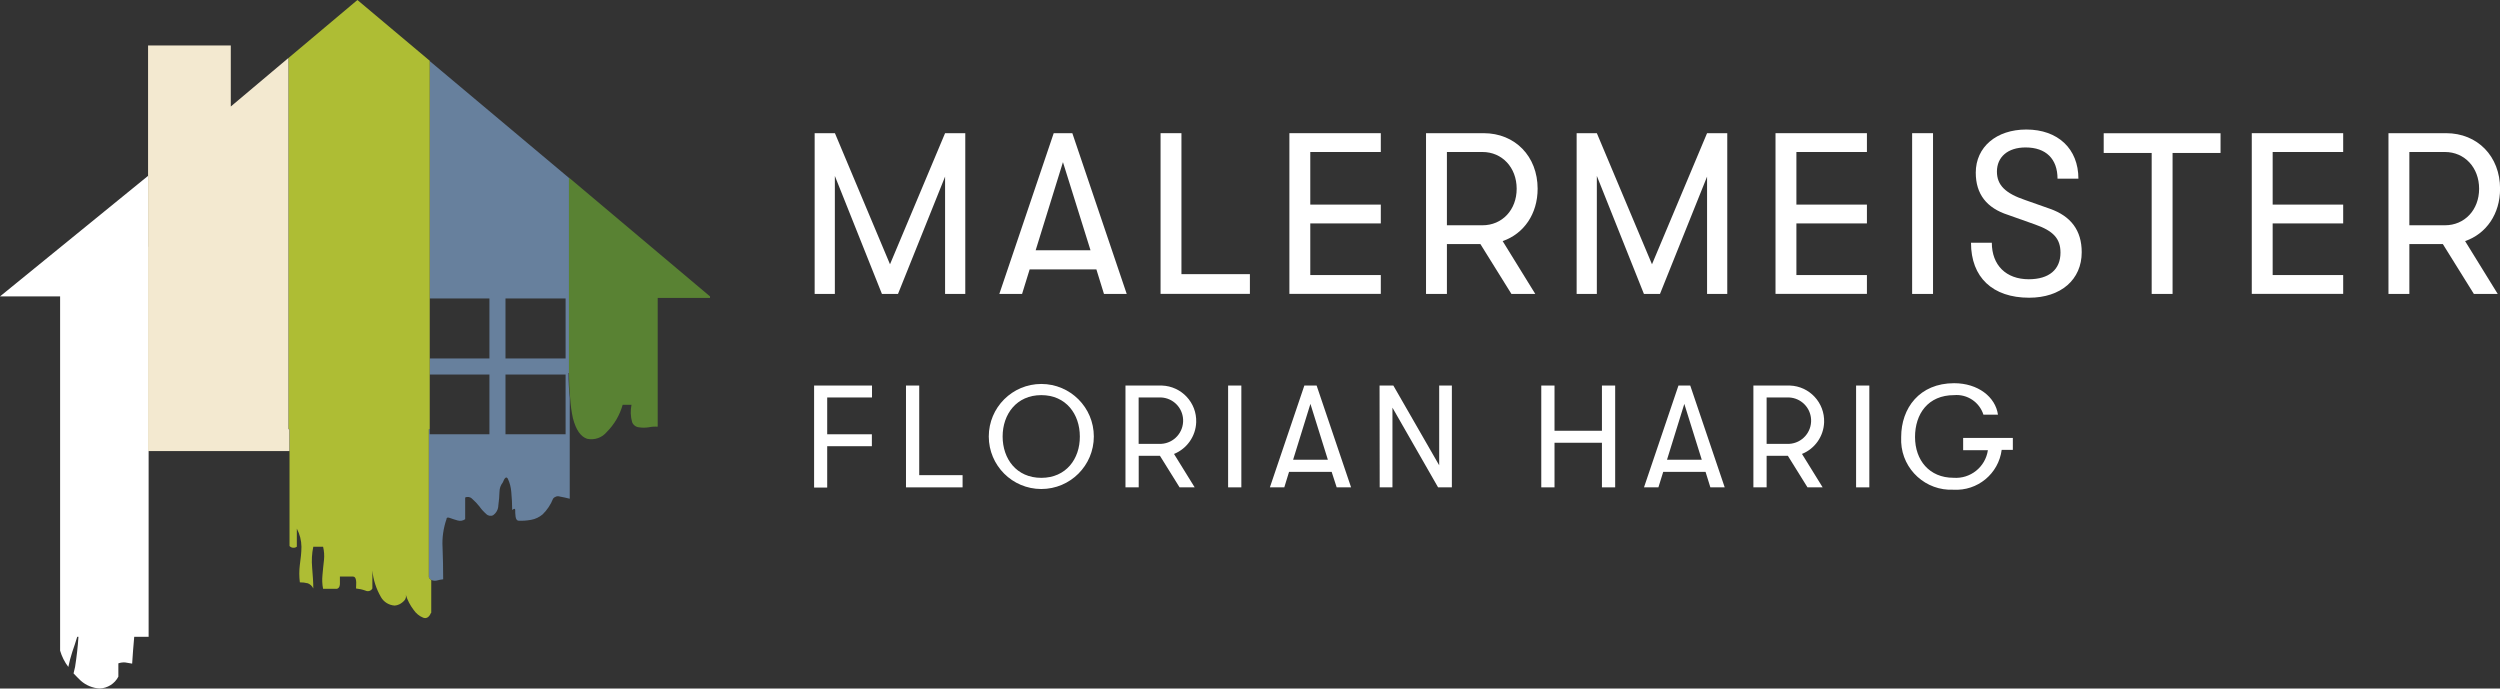 <svg xmlns="http://www.w3.org/2000/svg" id="Ebene_2" data-name="Ebene 2" viewBox="0 0 362.67 99.88"><rect x="0" y="0" width="362.67" height="99.88" fill="#333333" stroke="none"/><defs><style>      .cls-1 {        fill: #598233;      }      .cls-1, .cls-2, .cls-3, .cls-4, .cls-5 {        fill-rule: evenodd;      }      .cls-1, .cls-2, .cls-3, .cls-4, .cls-5, .cls-6 {        stroke-width: 0px;      }      .cls-2 {        fill: #aebd34;      }      .cls-3, .cls-6 {        fill: #fff;      }      .cls-4 {        fill: #67809d;      }      .cls-5 {        fill: #f3e9d0;      }    </style></defs><g id="Ebene_1-2" data-name="Ebene 1"><g id="Ebene_2-2" data-name="Ebene 2"><g id="Ebene_1-2" data-name="Ebene 1-2"><path class="cls-6" d="M118.1,55.93h8.4v1.73h-6.5v5.34h6.48v1.73h-6.48v6h-1.9v-14.8Z"></path><path class="cls-6" d="M131.43,55.93h1.92v13h6.29v1.77h-8.21v-14.77Z"></path><path class="cls-6" d="M143.44,63.32c0-4.21,3.41-7.62,7.62-7.62s7.62,3.41,7.62,7.62-3.41,7.62-7.62,7.62-7.62-3.41-7.62-7.62ZM156.65,63.32c0-3.23-2-6-5.59-6s-5.61,2.77-5.61,6,2,6,5.61,6,5.61-2.77,5.59-6h0Z"></path><path class="cls-6" d="M170.31,65.85l3,4.85h-2.19l-2.85-4.58h-3.08v4.58h-1.92v-14.77h5.29c2.84.1,5.07,2.48,4.97,5.32-.07,2.03-1.33,3.83-3.21,4.6h0ZM165.18,64.39h3.27c1.86-.1,3.28-1.69,3.18-3.55-.09-1.72-1.46-3.09-3.18-3.18h-3.27v6.73Z"></path><path class="cls-6" d="M178.16,55.93h1.92v14.77h-1.92v-14.77Z"></path><path class="cls-6" d="M193.18,68.45h-6.18l-.69,2.25h-2.09l5-14.77h1.78l5,14.77h-2.09l-.73-2.25ZM192.63,66.69l-2.53-8.1-2.51,8.1h5.04Z"></path><path class="cls-6" d="M200.13,55.93h2l6.65,11.57v-11.57h1.84v14.77h-2l-6.62-11.56v11.56h-1.85l-.02-14.77Z"></path><path class="cls-6" d="M223.59,55.93h1.92v6.56h6.88v-6.56h1.92v14.77h-1.92v-6.47h-6.88v6.47h-1.92v-14.77Z"></path><path class="cls-6" d="M247.42,68.45h-6.14l-.7,2.25h-2.09l5-14.77h1.71l5,14.77h-2.08l-.7-2.25ZM246.87,66.69l-2.53-8.1-2.51,8.1h5.04Z"></path><path class="cls-6" d="M261.41,65.85l3,4.85h-2.2l-2.85-4.58h-3.08v4.58h-1.92v-14.77h5.3c2.84.1,5.06,2.49,4.96,5.33-.07,2.03-1.33,3.83-3.21,4.59ZM256.28,64.39h3.27c1.86-.1,3.28-1.69,3.18-3.55-.09-1.72-1.46-3.09-3.18-3.18h-3.27v6.73Z"></path><path class="cls-6" d="M269.26,55.93h1.92v14.77h-1.92v-14.77Z"></path><path class="cls-6" d="M292,65.26h-1.62c-.45,3.47-3.51,5.99-7,5.78-3.99.19-7.39-2.89-7.58-6.88-.01-.25-.01-.51,0-.76,0-4.2,2.66-7.81,7.68-7.81,3.47,0,6,2,6.36,4.56h-2.11c-.58-1.82-2.35-3-4.25-2.83-3.79,0-5.67,2.73-5.67,6.08s2.07,5.91,5.57,5.91c2.46.19,4.64-1.56,5-4h-3.59v-1.78h7.21v1.73Z"></path><path class="cls-3" d="M21.48,35.79v-10.28L0,43h8.72v47.27c.01.12.01.23,0,.35v3.77c.25.85.65,1.65,1.19,2.36.15-.74.35-1.47.58-2.19.26-.74.5-1.47.71-2.18h.18c-.09,1.45-.26,2.91-.49,4.37l-.22.94c.38.4.73.76,1.06,1.07.75.66,1.7,1.05,2.7,1.12,1.16-.04,2.21-.69,2.74-1.72v-1.93c.32-.11.66-.16,1-.13l1,.17c.08-1.28.18-2.58.3-3.89h2.09v-56.59"></path><path class="cls-4" d="M82.54,54.11v-28.3l-20.2-16.95h0v53.4h-.13v21.51c.08.15.2.27.35.36.25.12.53.15.8.09.3-.09.62-.15.93-.18,0-1.59-.03-3.14-.09-4.65-.08-1.38.12-2.76.57-4.07,0-.24.17-.3.49-.18s.7.24,1.11.36c.38.12.79.05,1.11-.18v-3.14c.33-.17.74-.1,1,.17.39.34.74.71,1.06,1.11.29.41.62.78,1,1.11.26.27.67.34,1,.17.46-.33.74-.85.75-1.41.09-.66.15-1.33.17-2,0-.48.17-.95.47-1.33.29-.74.54-.92.75-.53.28.6.44,1.24.49,1.9.08.89.13,1.76.13,2.62.3-.24.44-.23.44,0s0,.58.05.93.15.59.44.62c.61.03,1.22-.02,1.82-.13.62-.11,1.2-.39,1.68-.8.65-.64,1.16-1.41,1.5-2.26.23-.31.63-.44,1-.31.47.09,1,.19,1.42.31v-14.61c-.12-1.21-.18-2.42-.18-3.63h.05M71,63h-8.66v-8.67h8.66v8.67M71,52h-8.66v-8.7h8.66v8.7M82,63h-8.67v-8.67h8.72v8.67M82.05,52h-8.72v-8.7h8.72v8.7"></path><path class="cls-1" d="M82.54,25.77v28.34c0,1.21.05,2.42.17,3.63.06.98.19,1.96.4,2.92.44,1.71,1.14,2.7,2.08,3,1.06.22,2.15-.16,2.84-1,1.09-1.09,1.88-2.45,2.3-3.94h1.28c-.17.84-.14,1.7.09,2.52.16.42.55.71,1,.75.46.07.92.07,1.38,0,.44-.09.88-.12,1.33-.09v-7.35h0v-11.33h7.59v-.22l-20.46-17.23"></path><path class="cls-2" d="M62.56,88.91v-4.78c-.16-.08-.29-.23-.35-.4v-21.47h.13V8.81l-.22-.18L51.85,0l-10,8.41v53.85h.15v16.95c.28.3.73.34,1.06.1v-2.62c.43.81.66,1.71.67,2.62,0,.85-.11,1.72-.23,2.61-.11.85-.11,1.71,0,2.56.39,0,.78.04,1.16.14.35.14.64.41.79.75,0-.91-.08-1.93-.17-3.06-.09-1-.04-2.01.17-3h1.42c.15.63.2,1.29.13,1.94-.08.71-.16,1.43-.22,2.17-.07.67-.04,1.34.09,2h2c.16-.04.29-.16.36-.31.04-.12.07-.24.08-.36,0-.08,0,0,0,.27v-1.38h1.9c.24,0,.38.18.44.54s0,.75,0,1.19c.47.05.93.15,1.37.31.36.18.81.05,1-.31v-2.61c.13,1.36.56,2.67,1.24,3.85.41.73,1.17,1.19,2,1.24.23-.02.46-.08.67-.18.28-.14.54-.34.75-.58.2-.23.27-.55.18-.84.24.8.63,1.55,1.14,2.22.35.52.84.92,1.42,1.15.47.15.84-.09,1.1-.71"></path><polyline class="cls-5" points="41.84 62.26 41.84 8.41 33.48 15.45 33.48 6.6 21.48 6.6 21.48 65.44 41.98 65.44 41.98 62.26 41.84 62.26"></polyline></g></g><g><path class="cls-6" d="M118.19,19.32h2.93l7.99,19.02,7.99-19.02h2.93v23.32h-2.93v-17.02l-6.83,17.02h-2.33l-6.83-17.12v17.12h-2.93v-23.32Z"></path><path class="cls-6" d="M159.06,39.08h-9.69l-1.1,3.56h-3.3l7.89-23.32h2.7l7.89,23.32h-3.3l-1.1-3.56ZM158.2,36.31l-4-12.79-3.96,12.79h7.96Z"></path><path class="cls-6" d="M168.36,19.32h3.03v20.45h9.93v2.86h-12.96v-23.32Z"></path><path class="cls-6" d="M187.05,19.32h13.26v2.73h-10.23v7.63h10.23v2.73h-10.23v7.49h10.23v2.73h-13.26v-23.32Z"></path><path class="cls-6" d="M217.99,34.98l4.73,7.66h-3.46l-4.5-7.23h-4.86v7.23h-3.03v-23.32h8.36c4.56,0,7.83,3.36,7.83,8.06,0,3.66-2,6.53-5.06,7.59ZM209.9,32.68h5.16c2.86,0,4.96-2.23,4.96-5.3s-2.1-5.33-4.96-5.33h-5.16v10.63Z"></path><path class="cls-6" d="M228.72,19.32h2.93l8,19.02,7.99-19.02h2.93v23.32h-2.93v-17.02l-6.83,17.02h-2.33l-6.83-17.12v17.12h-2.93v-23.32Z"></path><path class="cls-6" d="M257.57,19.32h13.26v2.73h-10.23v7.63h10.23v2.73h-10.23v7.49h10.23v2.73h-13.26v-23.32Z"></path><path class="cls-6" d="M277.39,19.32h3.03v23.32h-3.03v-23.32Z"></path><path class="cls-6" d="M285.92,35.21h3.03c0,3.26,2.07,5.3,5.36,5.3,2.93,0,4.6-1.4,4.6-3.86,0-2.03-1.03-3.16-3.73-4.1l-3.86-1.37c-3.13-1-4.7-3.03-4.7-6.13,0-3.73,3-6.26,7.33-6.26,4.6,0,7.56,2.8,7.56,7.13h-3.03c0-2.86-1.67-4.53-4.63-4.53-2.6,0-4.16,1.4-4.16,3.5,0,1.97,1.23,3.16,4.1,4.13l3.6,1.27c3.03,1.07,4.6,3.13,4.6,6.3,0,3.96-3,6.6-7.63,6.6-5.3,0-8.43-2.96-8.43-7.96Z"></path><path class="cls-6" d="M312.14,22.19h-6.96v-2.86h16.95v2.86h-6.96v20.45h-3.03v-20.45Z"></path><path class="cls-6" d="M326.66,19.32h13.26v2.73h-10.23v7.63h10.23v2.73h-10.23v7.49h10.23v2.73h-13.26v-23.32Z"></path><path class="cls-6" d="M357.61,34.98l4.73,7.66h-3.46l-4.5-7.23h-4.86v7.23h-3.03v-23.32h8.36c4.56,0,7.83,3.36,7.83,8.06,0,3.66-2,6.53-5.06,7.59ZM349.52,32.68h5.16c2.86,0,4.96-2.23,4.96-5.3s-2.1-5.33-4.96-5.33h-5.16v10.63Z"></path></g></g></svg>